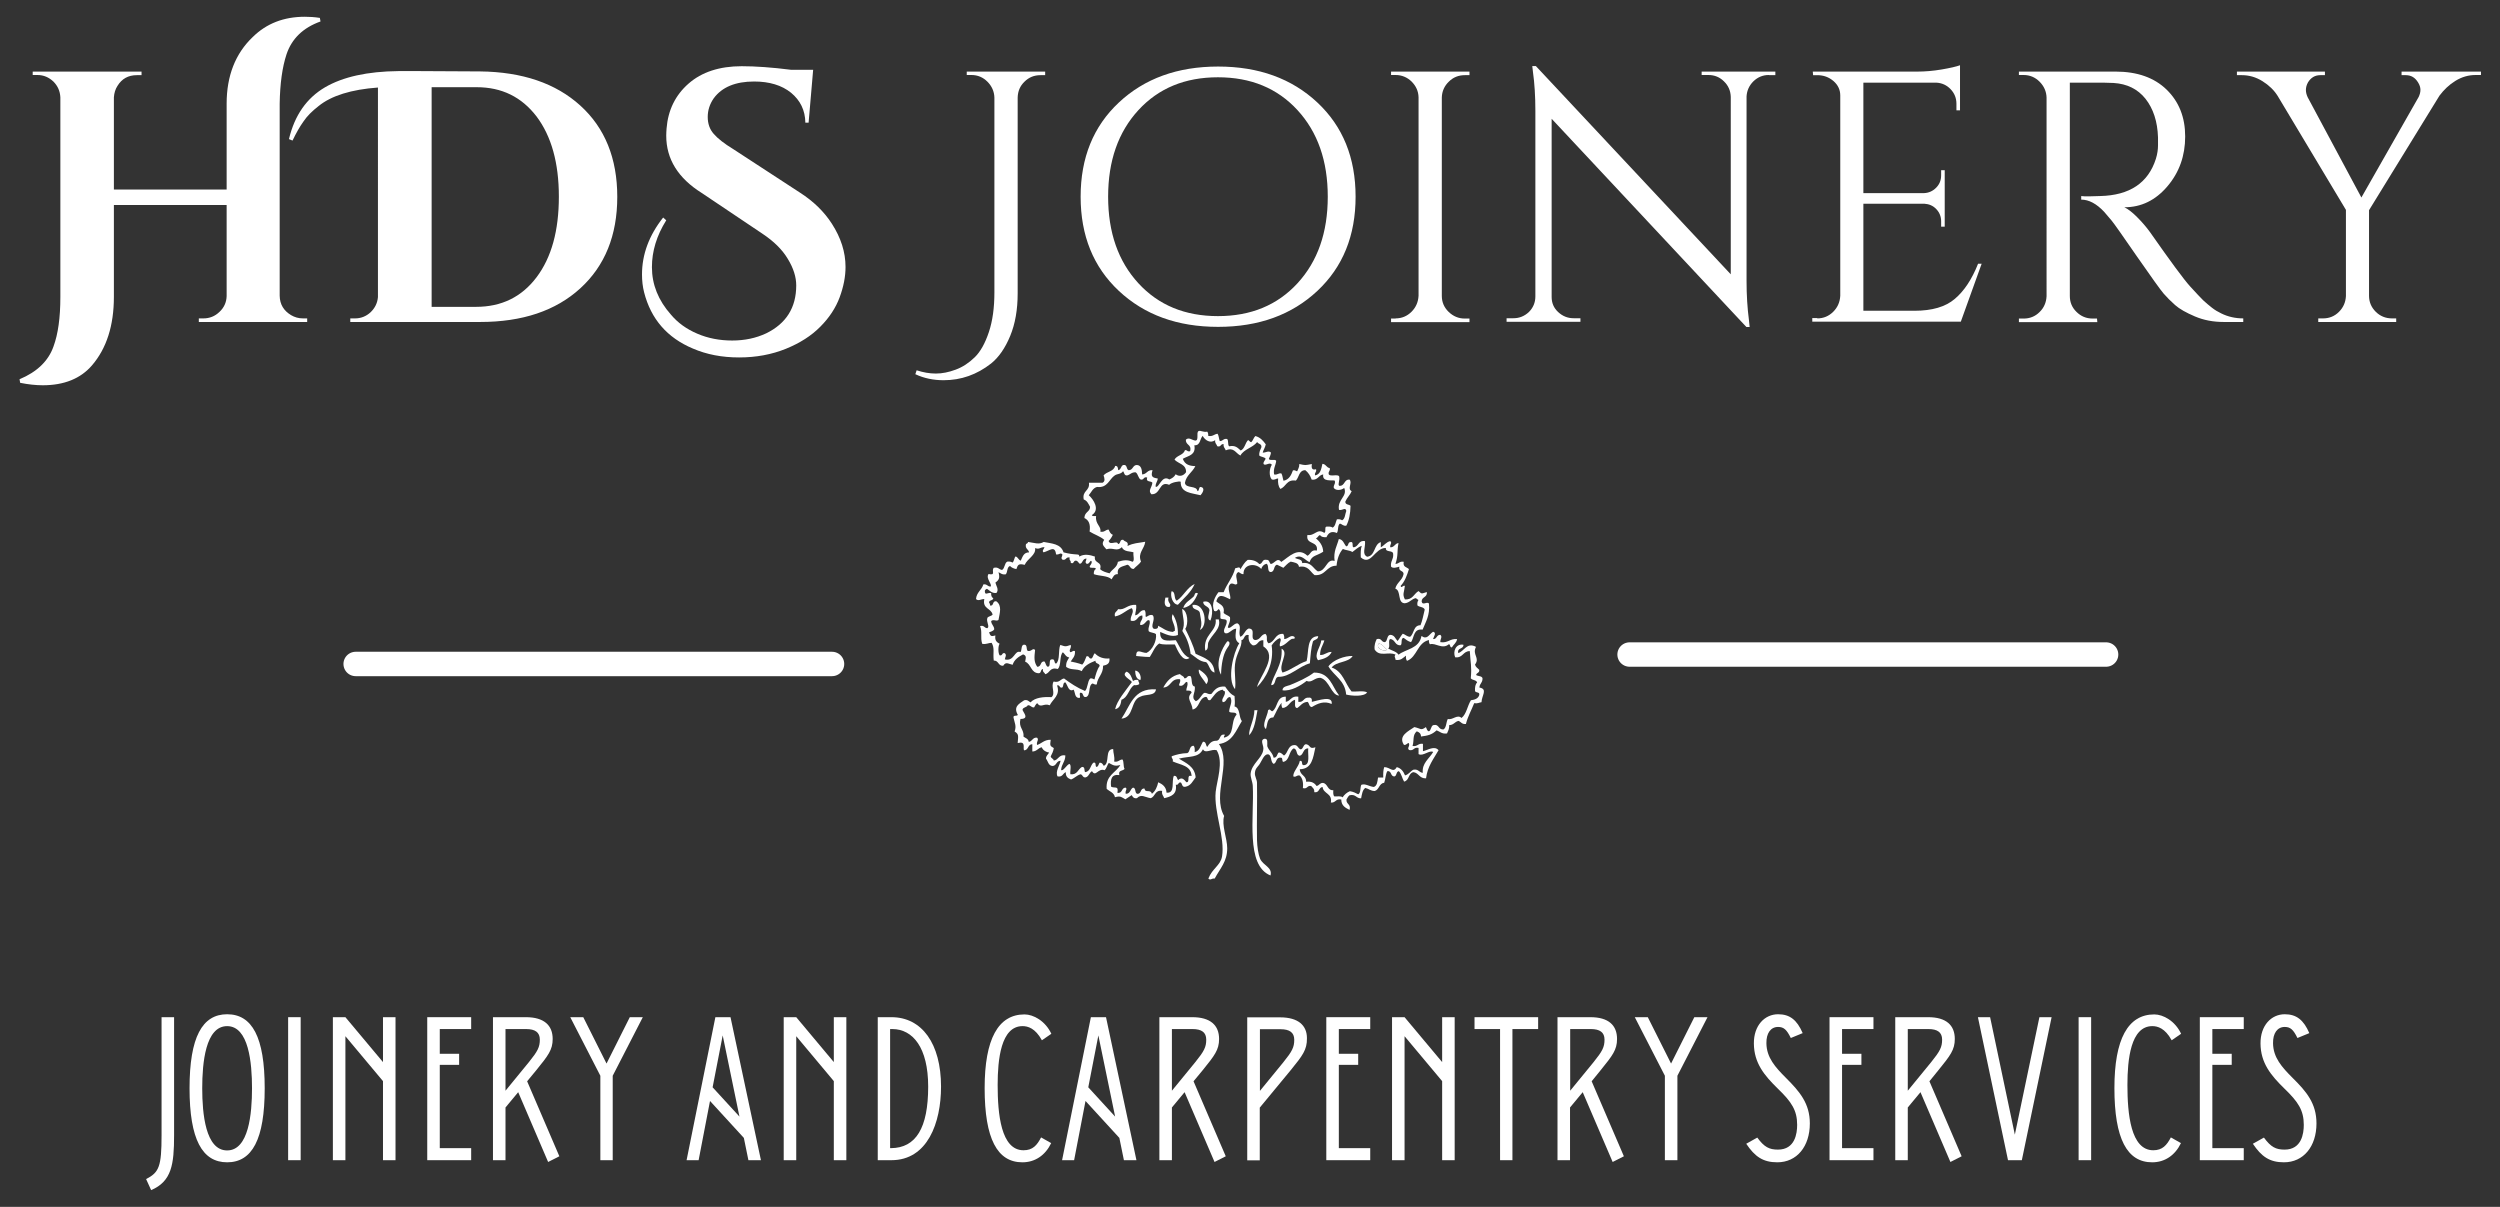 <?xml version="1.0" encoding="utf-8"?>
<!-- Generator: Adobe Illustrator 28.0.0, SVG Export Plug-In . SVG Version: 6.00 Build 0)  -->
<svg version="1.1" id="Layer_1" xmlns="http://www.w3.org/2000/svg" xmlns:xlink="http://www.w3.org/1999/xlink" x="0px" y="0px"
	 viewBox="0 0 153.66 74.18" style="enable-background:new 0 0 153.66 74.18;" xml:space="preserve">
<rect x="0" y="0" width="153.66" height="74.18" fill="#333333" stroke="none"/>
<style type="text/css">
	.st0{fill-rule:evenodd;clip-rule:evenodd;fill:#FFFFFF;}
	.st1{fill:none;stroke:#FFFFFF;stroke-width:1.5;stroke-linecap:round;}
	.st2{fill:#FFFFFF;}
</style>
<g>
	<path class="st0" d="M73.43,35.89c-0.23,0.54-0.67,0.87-1.03,1.28c-0.35-0.03-0.48-0.57-0.39-0.83c0.27,0.03,0.12,0.48,0.32,0.58
		C72.76,36.63,72.95,36.12,73.43,35.89z"/>
	<path class="st0" d="M73.63,36.47c-0.18,0.42-0.4,0.8-0.9,0.9c0.08-0.34,0.43-0.49,0.64-0.71C73.45,36.58,73.41,36.37,73.63,36.47z
		"/>
	<path class="st0" d="M71.63,36.73h0.19c-0.1,0.32,0.24,0.38,0.06,0.58C71.52,37.33,71.57,36.99,71.63,36.73L71.63,36.73z"/>
	<path class="st0" d="M74.4,38.14c-0.26-0.07-0.07-0.45-0.06-0.64c-0.04-0.26-0.38-0.22-0.39-0.51
		C74.52,36.82,74.61,37.61,74.4,38.14L74.4,38.14z"/>
	<path class="st0" d="M69.83,37.18c0.04,0.27-0.05,0.42-0.06,0.64c0.27-0.03,0.27-0.33,0.58-0.32c0.07,0.08,0.07,0.23,0.06,0.38
		c0.05,0.13,0.21-0.17,0.45-0.06c0.18,0.28-0.19,0.66,0.06,0.83c0.17,0.02,0.28-0.02,0.26-0.19c0.29,0.14,0.5,0.35,0.9,0.38
		c0.05-0.01,0.06-0.06,0.13-0.06c0.05-0.4-0.31-0.69-0.13-1.03c0.21,0.33,0.33,0.74,0.32,1.28c-0.38,0.16-0.79-0.07-1.09-0.19
		c-0.04,0.64,0.46,0.54,0.96,0.51c0.25,0.39,0.39,0.89,0.84,1.09c-0.41,0.31-0.74-0.48-0.9-0.83c-0.33-0.01-0.73,0.04-0.96-0.06
		c-0.28,0.19-0.39,0.55-0.58,0.83c-0.36,0-0.65-0.05-0.84-0.06c0.01-0.5,0.31-0.19,0.64-0.19c0.37-0.18,0.64-0.76,0.58-1.15
		c-0.11-0.11-0.35-0.08-0.45-0.19c-0.05-0.28,0.11-0.36,0.06-0.64c-0.18-0.16-0.27,0.32-0.58,0.26c-0.03-0.27,0.19-0.28,0.13-0.58
		c-0.33,0.01-0.27,0.42-0.71,0.32c-0.05-0.32,0.26-0.52,0.06-0.77c-0.38,0.14-0.6,0.43-1.03,0.51c-0.07-0.28,0.13-0.29,0.19-0.45
		C69.15,37.52,69.29,37.13,69.83,37.18L69.83,37.18z"/>
	<path class="st0" d="M73.3,37.18c0.8-0.12,0.96,1.32,0.45,1.54c0.17-0.38,0.06-0.59,0-1.03C73.72,37.4,73.26,37.54,73.3,37.18
		L73.3,37.18z"/>
	<path class="st0" d="M72.66,37.43c0.35,0.12,0.4,0.94,0.19,1.22c0.24,0.48,0.48,0.98,0.64,1.54c0.53,0.24,1.13,0.41,1.16,1.15
		c-0.3-0.08-0.31-0.46-0.51-0.64c-0.45-0.04-0.65-0.33-0.96-0.51c-0.07-0.57-0.26-1.02-0.51-1.41
		C72.87,38.31,72.69,37.97,72.66,37.43L72.66,37.43z"/>
	<path class="st0" d="M74.72,38.07h0.19c0.17,0.59-0.44,0.92-0.64,1.41c-0.06,0.15,0.04,0.44-0.19,0.51
		C73.92,38.99,74.82,38.82,74.72,38.07L74.72,38.07z"/>
	<path class="st0" d="M81.02,39.1c0.01,0.22-0.23,0.2-0.32,0.32c-0.12,0.4-0.15,0.88-0.19,1.35c-0.69,0.19-1.24,0.85-1.93,0.83
		c-0.28,0.04-0.12,0.52-0.45,0.51c0.11-0.6,0.72-1.25,0.64-2.24c0.5,0.25-0.24,1,0.06,1.47c0.56-0.17,0.93-0.53,1.48-0.71
		C80.46,40.03,80.29,39.12,81.02,39.1L81.02,39.1z"/>
	<path class="st0" d="M81.21,39.36h0.19c-0.08,0.31-0.27,0.5-0.26,0.9c0.31,0.01,0.4-0.2,0.71-0.19c-0.14,0.31-0.47,0.43-0.84,0.51
		C80.74,40.22,81.17,39.78,81.21,39.36L81.21,39.36z"/>
	<path class="st0" d="M75.43,39.42c0.07-0.01,0.11,0.01,0.13,0.06c0.05,0.17-0.1,0.28-0.19,0.45c-0.19,0.34-0.3,0.87-0.32,1.54
		C74.65,40.77,75.11,39.84,75.43,39.42L75.43,39.42z"/>
	<path class="st0" d="M84.75,39.55c0.25,0.05,0.33,0.26,0.51,0.38C85.07,40.1,84.51,39.82,84.75,39.55z"/>
	<path class="st0" d="M83.14,40.32c-0.25,0.42-1.01,0.32-1.29,0.71c0.68,0.22,0.82,0.98,1.22,1.47c0.31,0.03,0.75-0.07,0.96,0.06
		c-0.19,0.27-0.93,0.22-1.29,0.13c-0.07-0.87-0.74-1.14-1.09-1.73C81.93,40.56,82.66,40.3,83.14,40.32z"/>
	<path class="st0" d="M73.69,41.15c0.26,0.16,0.78,0.54,0.45,0.9C74,41.77,73.61,41.44,73.69,41.15z"/>
	<path class="st0" d="M69.77,41.22c0.28,0,0.4,0.42,0.32,0.58C69.84,41.74,69.78,41.5,69.77,41.22z"/>
	<path class="st0" d="M69.96,41.79c-0.01,0.12,0.08,0.14,0.06,0.26c-0.07,0.05-0.17,0.08-0.32,0.06c-0.33,0.23-0.36,0.75-0.77,0.9
		c-0.04,0.28-0.11,0.53-0.39,0.58c0.11-0.53,0.67-1.17,1.03-1.67c-0.11-0.18-0.69-0.4-0.32-0.64c0.22,0.1,0.3,0.34,0.39,0.58
		C69.71,41.8,69.81,41.77,69.96,41.79L69.96,41.79z"/>
	<path class="st0" d="M82.31,42.75c-0.49,0-0.59-0.95-1.16-1.09c-0.37-0.01-0.53,0.34-0.84,0.19c-0.36,0.29-0.97,0.65-1.48,0.58
		c-0.02-0.24,0.32-0.27,0.45-0.32c0.53-0.22,1.04-0.44,1.48-0.77C81.76,41.33,81.87,42.21,82.31,42.75L82.31,42.75z"/>
	<path class="st0" d="M71.05,42.37c-0.04,0.43-0.66,0.28-0.96,0.45c-0.62,0.22-0.37,1.29-1.16,1.35
		C69.47,43.39,69.66,42.28,71.05,42.37L71.05,42.37z"/>
	<path class="st0" d="M79.03,42.82v0.32c0.31-0.05,0.33-0.39,0.77-0.32v0.32c0.35,0.05,0.31-0.29,0.64-0.26
		c0.17-0.02,0.21,0.09,0.19,0.26c0.38-0.08,1.31-0.42,1.22,0.13c-0.47-0.21-0.86-0.03-1.22,0.19c-0.18-0.02-0.15-0.24-0.26-0.32
		c-0.33,0.02-0.43,0.25-0.64,0.38c-0.2-0.01-0.11-0.32-0.13-0.51c-0.34,0.09-0.39,0.47-0.77,0.51c-0.05-0.07-0.08-0.17-0.06-0.32
		c-0.22,0.26-0.34,0.6-0.51,0.9c-0.39-0.01-0.35,0.42-0.45,0.71c-0.3-0.23,0.11-0.82,0.13-1.15c0.13-0.13,0.13,0.03,0.26,0.06
		C78.55,43.5,78.44,42.81,79.03,42.82L79.03,42.82z"/>
	<path class="st0" d="M77.1,43.65h0.19c-0.11,0.58-0.18,1.19-0.51,1.54C76.74,44.8,77.1,44.23,77.1,43.65z"/>
	<path class="st0" d="M86.87,47.31c0.32-0.06,0.34,0.17,0.58,0.19c-0.06-0.59,0.38-0.85,0.64-1.28c-0.23-0.14-0.63,0.29-0.9,0.13
		v-0.38c-0.31-0.07-0.27,0.2-0.58,0.13c-0.14-0.13,0.03-0.18,0-0.38c-0.04-0.16-0.17,0.12-0.32,0.06c-0.37-0.56,0.3-0.85,0.64-1.09
		c0.4,0.08,0.39,0.24,0.71,0c0.06,0.09,0.06,0.24,0.19,0.26c0.14-0.07,0.11-0.31,0.26-0.38c0.39-0.09,0.29,0.3,0.64,0.26
		c0.18-0.12,0.15-0.45,0.26-0.64c0.29,0.09,0.58-0.31,0.84-0.06c0.31-0.24,0.36-0.75,0.58-1.09c0.25-0.03,0.45-0.11,0.51-0.32
		c0.05-0.22-0.24-0.11-0.26-0.26c-0.01-0.22,0.02-0.41,0.13-0.51c-0.05-0.17-0.3-0.13-0.39-0.26c0.07-0.74-0.02-0.94-0.06-1.67
		c-0.43,0-0.42,0.44-0.9,0.38c-0.15-0.34,0.03-0.86,0.51-0.77c0.01,0.29-0.4,0.16-0.32,0.51c0.36-0.1,0.53-0.69,1.09-0.38
		c-0.25,0.49,0.26,0.66-0.06,1.09c0.04,0.15,0.16,0.22,0.26,0.32c0.03,0.2-0.17,0.17-0.19,0.32c0.11,0.08,0.34,0.05,0.39,0.19
		c0.02,0.28-0.18,0.33-0.19,0.58c0.53,0.09,0.14,0.49,0.13,0.9c-0.15,0.02-0.24,0.1-0.45,0.06c-0.17,0.43-0.39,0.81-0.51,1.28
		c-0.24,0.03-0.3-0.13-0.45-0.19c-0.23,0.04-0.3,0.26-0.58,0.26c0.02,0.23-0.07,0.36-0.13,0.51c-0.32,0.05-0.44-0.12-0.64-0.19
		c-0.31,0.28-0.53,0.32-0.96,0.38c0-0.19-0.12-0.27-0.26-0.32c-0.28,0.24-0.15,0.56-0.26,0.9c0.31,0.06,0.33-0.18,0.64-0.13v0.45
		c0.3-0.06,0.7-0.36,0.96-0.06c-0.3,0.53-0.68,0.99-0.77,1.73c-0.41,0.02-0.44-0.33-0.77-0.38c-0.33,0.05-0.25,0.52-0.58,0.58
		c-0.12-0.2-0.16-0.48-0.32-0.64c-0.17,0.02-0.12,0.27-0.26,0.32c-0.28,0.02-0.16-0.36-0.45-0.32c-0.11,0.19-0.11,0.49-0.19,0.71
		c-0.32,0.04-0.3,0.42-0.58,0.51c-0.25,0-0.37-0.14-0.58-0.19c-0.18,0.12-0.21,0.39-0.26,0.64c-0.31,0.01-0.32-0.28-0.71-0.19
		c-0.09,0.06-0.13,0.17-0.19,0.26c-0.03,0.31,0.29,0.26,0.19,0.64c-0.26-0.13-0.51-0.26-0.51-0.64c-0.35-0.07-0.34,0.22-0.64,0.19
		c0.1-0.59-0.46-0.52-0.51-0.96c-0.25,0.03-0.18,0.38-0.51,0.32c0.02-0.22-0.11-0.27-0.19-0.38c-0.26-0.05-0.22,0.21-0.51,0.13
		c0.04-0.36-0.03-0.61-0.19-0.77c-0.2-0.05-0.19,0.11-0.39,0.06c-0.06-0.27,0.33-0.6,0.39-0.96c0.23-0.06,0.05,0.29,0.26,0.26
		c0.4-0.03,0.22-0.64,0.26-1.03c-0.33-0.01-0.27,0.37-0.51,0.45c-0.27-0.01-0.13-0.42-0.39-0.45c-0.31,0.18-0.23,0.75-0.64,0.83
		c-0.09-0.04-0.01-0.25-0.13-0.26c-0.33-0.05-0.25,0.31-0.45,0.38c-0.21-0.09-0.11-0.49-0.32-0.58c-0.28-0.06-0.41,0.41-0.58,0.64
		c-0.11,0.15-0.24,0.23-0.26,0.51c-0.01,0.2,0.12,0.38,0.13,0.58c0.02,1.06-0.02,2.38,0,3.53c0.01,0.42,0.08,0.88,0.19,1.15
		c0.18,0.42,0.78,0.53,0.64,1.03c-1.55-0.62-0.99-3.64-1.09-5.51c-0.01-0.25-0.16-0.54-0.13-0.77c0.07-0.58,0.69-0.93,0.77-1.41
		c0.08-0.29-0.23-0.6,0.06-0.71c0.26-0.04,0.18,0.24,0.19,0.45c0.09,0.28,0.33,0.4,0.39,0.71c0.23,0.01,0.2-0.23,0.32-0.32
		c0.16,0.01,0.23,0.12,0.32,0.19c0.25-0.16,0.23-0.59,0.58-0.64c0.28-0.05,0.26,0.21,0.45,0.26c0.17-0.04,0.14-0.29,0.32-0.32
		c0.32,0.06,0.17,0.33,0.58,0.19c-0.14,0.63-0.2,1.34-0.96,1.35c0.01,0.38,0.4,0.37,0.39,0.77c0.34-0.04,0.52,0.08,0.64,0.26
		c0.17-0.03,0.19-0.19,0.39-0.19c0.32,0.05,0.26,0.47,0.64,0.45c-0.01,0.16-0.01,0.31,0.06,0.38c0.19,0.01,0.42-0.04,0.51,0.06
		c0.11-0.17,0.26-0.3,0.45-0.38c0.2,0.03,0.36,0.11,0.51,0.19c0.17-0.08,0.11-0.41,0.19-0.58c0.24-0.1,0.48,0.1,0.77,0.13
		c0.21-0.07,0.22-0.34,0.26-0.58h0.32c-0.01-0.25,0-0.47,0.06-0.64c0.36,0,0.55,0.39,0.77,0c0.27,0.07,0.41,0.27,0.51,0.51
		C86.6,47.59,86.69,47.4,86.87,47.31L86.87,47.31z"/>
	<path class="st0" d="M85.26,39.93c-0.18-0.12-0.27-0.33-0.51-0.38C84.51,39.82,85.07,40.1,85.26,39.93z M74.2,26.53
		c0.05,0.06,0.07,0.14,0.06,0.26c0.29,0.06,0.36-0.11,0.58-0.13c0.07,0.12,0.08,0.3,0.13,0.45c0.2,0.01,0.21-0.17,0.45-0.13
		c0.11,0.09,0.02,0.36,0.13,0.45c0.4-0.08,0.53,0.11,0.71,0.26c0.25-0.11,0.27-0.46,0.45-0.64c0.08,0.02,0.1,0.11,0.19,0.13
		c0.12-0.1,0.15-0.28,0.26-0.38c0.3,0.08,0.48,0.29,0.64,0.51c-0.04,0.2-0.14,0.33-0.19,0.51c0.2,0.01,0.36-0.15,0.51,0
		c-0.02,0.15-0.08,0.26-0.13,0.38c0.04,0.15,0.4-0.01,0.45,0.13c-0.03,0.29-0.19,0.45-0.13,0.83c0.22,0.05,0.25-0.1,0.45-0.06
		c0.07,0.12,0.08,0.3,0.13,0.45c0.34-0.07,0.47-0.34,0.58-0.64c0.13-0.03,0.17,0.04,0.26,0.06c0.05-0.14,0.14-0.25,0.13-0.45
		c0.4,0.09,0.35,0.08,0.77,0c-0.03,0.22-0.01,0.4,0.26,0.32c0.05,0.2-0.11,0.19-0.06,0.38c0.33-0.06,0.38-0.39,0.45-0.71
		c0.22,0.01,0.24,0.23,0.45,0.26c0.05,0.2-0.11,0.19-0.06,0.38c0.09,0.17,0.55-0.03,0.64,0.13c0.06,0.26-0.1,0.47,0,0.58
		c0.37,0.03,0.28-0.41,0.64-0.38c0.19,0.19-0.16,0.57,0.13,0.71c-0.1,0.24-0.29,0.4-0.39,0.64c-0.01,0.21,0.23,0.16,0.32,0.26
		c-0.01,0.48-0.09,0.9-0.26,1.22c-0.2,0.03-0.25-0.09-0.39-0.13c-0.16,0.1-0.08,0.43-0.19,0.58c-0.35-0.15-0.53,0.01-0.64,0.26
		c-0.18,0.01-0.33-0.02-0.39-0.13c-0.13,0.02-0.13,0.17-0.26,0.19c0.22,0.2,0.43,0.43,0.45,0.83c-0.38,0.26-0.69,0.2-0.84,0.64
		c-0.26-0.09-0.5-0.52-0.9-0.26c0.16,0.1,0.45,0.06,0.45,0.32c0.57-0.08,0.66,0.33,0.96,0.51c0.53-0.01,0.52-0.81,1.03-0.64
		c-0.08-0.61,0.15-0.92,0.26-1.35c0.27,0.03,0.31,0.29,0.45,0.45c0.17-0.01,0.09-0.25,0.26-0.26c0.23-0.06,0.07,0.28,0.19,0.32
		c0.34-0.03,0.28-0.45,0.71-0.38c0.04,0.4-0.21,0.79,0.13,0.96c0.52-0.06,0.4-0.76,0.84-0.9v0.32c0.21-0.11,0.32-0.32,0.58-0.38
		c0.14,0.13-0.03,0.18,0,0.38c0.27,0.01,0.27-0.24,0.51-0.26c-0.11,0.53,0,0.71-0.19,1.28c0.21,0,0.25-0.18,0.51-0.13
		c-0.07,0.33,0.19,0.32,0.32,0.45c-0.12,0.39-0.26,0.77-0.51,1.03c0.04,0.19,0.14-0.06,0.26,0c-0.04,0.4-0.17,0.5,0,0.83
		c0.49,0.04,0.55-0.35,0.84-0.51c0.22,0.21,0.18,0.15,0.51,0.06c0.04,0.34-0.32,0.28-0.32,0.58c0.06,0.28,0.33-0.03,0.45,0.13
		c0.07,0.73-0.2,1.12-0.39,1.6c-0.57-0.08-0.51,0.48-0.71,0.77c-0.19-0.05-0.32-0.16-0.45-0.26c-0.21,0-0.07,0.36-0.19,0.45
		c-0.37,0.03-0.32-0.36-0.64-0.38c-0.16,0.07,0.03,0.5-0.13,0.58c0.22,0.13,0.51,0.18,0.64,0.38c0.44-0.35,1.27-0.36,1.41-1.15
		c0.35,0.25,0.45-0.08,0.71-0.26c0.24,0.05,0.04,0.31,0,0.45c0.25,0.02,0.2-0.27,0.45-0.26c0.15,0.14-0.02,0.25,0,0.45
		c0.48,0.07,0.58-0.23,1.03-0.19c-0.04,0.24-0.22,0.33-0.32,0.51c-0.15,0.02-0.07-0.19-0.19-0.19c-0.41,0.34-0.81-0.11-1.16,0
		c-0.05-0.06-0.07-0.14-0.06-0.26c-0.72,0.16-0.72,1.04-1.35,1.28c-0.05-0.07-0.08-0.17-0.06-0.32c-0.18,0.12-0.29,0.31-0.64,0.26
		c-0.01-0.16-0.12-0.2,0-0.32c-0.43-0.22-0.98,0.17-1.29-0.32c-0.03-0.29,0.05-0.47,0.13-0.64c0.32-0.08,0.27,0.2,0.51,0.19
		c0.17-0.09,0.1-0.42,0.32-0.45c0.27,0.01,0.31,0.24,0.45,0.38c0.12-0.14,0.2-0.32,0.32-0.45c0.16,0.05,0.25,0.18,0.45,0.19
		c0.26-0.19,0.19-0.71,0.64-0.71c0.12-0.29,0.18-0.64,0.26-0.96c-0.06-0.18-0.33-0.14-0.45-0.26c-0.02-0.15,0.01-0.25,0.06-0.32
		c-0.02-0.07-0.13-0.04-0.13-0.13c-0.3,0.04-0.39,0.29-0.71,0.32c-0.47-0.02-0.2-0.78-0.58-0.9c0.09-0.38,0.44-0.51,0.51-0.9
		c0-0.23-0.33-0.14-0.26-0.45c-0.15,0.04-0.39,0.13-0.51,0c-0.05-0.35,0.16-0.44,0.13-0.77c0-0.28-0.48-0.07-0.45-0.38
		c-0.69-0.01-0.91,1.13-1.54,0.58c-0.01-0.26-0.01-0.53,0.06-0.71c-0.24,0.08-0.39,0.25-0.58,0.38c-0.15-0.11-0.41-0.1-0.58-0.19
		c-0.22,0.25-0.35,0.6-0.39,1.03c-0.64,0-0.65,0.63-1.35,0.58c-0.28-0.21-0.38-0.61-0.96-0.51c-0.03-0.25-0.29-0.27-0.51-0.32
		c-0.19,0.09-0.3,0.25-0.45,0.38c-0.13-0.06-0.25-0.13-0.39-0.19c-0.23,0.05-0.12,0.44-0.39,0.45c-0.24-0.02-0.08-0.43-0.26-0.51
		c-0.17,0.05-0.27,0.16-0.32,0.32c-0.32-0.38-1.11-0.33-1.09,0.32c-0.16,0.01-0.2-0.1-0.32-0.13c-0.24,0.14-0.06,0.44-0.06,0.71
		c-0.13,0.14-0.18-0.03-0.39,0c-0.34,0.21,0.06,0.78-0.06,0.96c-0.36-0.16-0.69-0.41-0.84,0.13c0.19,0.19,0.54,0.23,0.45,0.71
		c0.1,0.12,0.28,0.15,0.39,0.26c0.04,0.3-0.1,0.41-0.13,0.64c0.15,0.12,0.34-0.25,0.58-0.26c0.32,0.16,0.02,0.54,0.19,0.83
		c0.24-0.1,0.27-0.41,0.51-0.51c0.49,0.02,0.03,0.63,0.39,0.71c0.34,0,0.34-0.34,0.64-0.38c0.19,0.19-0.02,0.4,0.19,0.58
		c0.41-0.08,0.38-0.61,0.9-0.58c0.05,0.07,0.08,0.17,0.06,0.32c0.25,0,0.41-0.31,0.64-0.13c0.05,0.17-0.11,0.08-0.19,0.13
		c-0.23,0.13-0.4,0.4-0.71,0.45c-0.06-0.25,0.14-0.37,0-0.51c-0.23,0.09-0.38,0.26-0.51,0.45c0.16,1.07-0.33,2-0.9,2.56
		c0.18-0.71,1.31-1.89,0.39-2.5v-0.38c-0.35-0.02-0.31,0.33-0.64,0.32c-0.19-0.11-0.3-0.3-0.26-0.64c-0.32-0.06-0.23,0.29-0.45,0.32
		c0.06,0.42-0.32,0.81-0.39,1.47c-0.06,0.56,0.07,1.02,0,1.54c-0.5-0.59-0.12-2.22,0.26-2.82c-0.3-0.19-0.23-0.47-0.19-0.9
		c-0.29,0.01-0.47,0.4-0.71,0.26c-0.14-0.2,0.14-0.43,0.13-0.71c0-0.19-0.3-0.08-0.39-0.19c-0.01-0.18,0.04-0.42-0.06-0.51
		c-0.06-0.17-0.12,0.17-0.32,0.06c-0.2-0.43,0.07-0.9,0.26-1.15h0.32c0.2-0.53,0.56-0.89,0.71-1.47c0.15-0.02,0.28-0.14,0.32,0.06
		c0.13-0.21,0.25-0.43,0.45-0.58c0.33-0.01,0.56,0.09,0.71,0.26c0.23-0.01,0.15-0.32,0.45-0.26c0.18-0.01,0.16,0.18,0.26,0.26
		c0.25-0.05,0.4-0.44,0.64-0.13c0.45-0.29,1.02-0.95,1.61-0.38c0.21-0.09,0.2-0.4,0.58-0.32c0.1-0.62-0.7-0.33-0.58-0.96
		c0.46,0.08,0.59-0.43,1.03-0.13c0.14-0.03,0-0.34,0.13-0.38c0.16-0.01,0.31-0.01,0.39,0.06c0.17-0.09,0.18-0.33,0.26-0.51
		c0.15-0.02,0.25,0.01,0.32,0.06c0.19-0.09,0.18-0.38,0.26-0.58c-0.06-0.25-0.22-0.01-0.45-0.06c-0.12-0.65,0.54-0.82,0.32-1.35
		c-0.15,0.14-0.51,0.19-0.64,0c-0.03-0.2,0.12-0.23,0.06-0.45c-0.18-0.05-0.79,0.1-0.71-0.38c-0.3,0.04-0.31,0.37-0.71,0.32
		c-0.08-0.24-0.21-0.44-0.39-0.58c-0.4,0-0.38,0.44-0.58,0.64c-0.58-0.09-0.6,0.39-0.96,0.51c-0.11-0.15-0.16-0.36-0.13-0.64
		c-0.15,0-0.19,0.11-0.39,0.06c-0.19-0.2-0.15-0.68,0-0.9c-0.12-0.21-0.41,0.11-0.51-0.06c-0.01-0.16,0.1-0.2,0.13-0.32
		c-0.09-0.11-0.29-0.1-0.39-0.19c-0.02-0.23,0.07-0.36,0.13-0.51c0.03-0.22-0.19-0.19-0.26-0.32c-0.27,0.35-0.81,0.43-1.03,0.83
		c-0.31-0.16-0.39-0.53-0.9-0.32c-0.04-0.13-0.16-0.18-0.13-0.38c-0.2-0.03-0.15,0.2-0.39,0.13c-0.04-0.13-0.16-0.18-0.13-0.38
		c-0.29,0.23-0.63,0.01-0.77-0.26c-0.18,0.19-0.13,0.6-0.51,0.58c0.11,0.62-0.39,0.64-0.71,0.83c0.13,0.37,0.43,0.44,0.77,0.45
		c-0.18,0.38-0.56,0.56-0.64,1.03c0.05,0.37,0.73,0.13,0.77,0.51c0.13-0.02,0.06-0.24,0.19-0.26c0.33,0.05,0.11,0.39,0,0.51
		c-0.54-0.14-1.24-0.13-1.22-0.83c-0.1-0.05-0.59,0.05-0.71,0.19c-0.63-0.27-0.5,0.61-1.09,0.58c-0.23-0.23,0.03-0.4,0.06-0.71
		c-0.09-0.13-0.42-0.01-0.32-0.32c-0.24-0.07-0.18,0.16-0.39,0.13c-0.17-0.08-0.16-0.35-0.32-0.45c-0.25-0.01-0.33,0.14-0.51,0.19
		c-0.2,0.03-0.18-0.16-0.26-0.26c-0.14,0.2-0.35,0.15-0.51,0.26c-0.35,0.23-0.44,0.79-1.09,0.71c-0.27,0.07-0.35,0.33-0.51,0.51
		c0.29,0.25,0.71,0.89,0.19,1.22c0.02,0.09,0.16,0.05,0.26,0.06c-0.07,0.5,0.34,0.63,0.26,0.96c0.27,0.05,0.3-0.12,0.51-0.13
		c0.06,0.13,0.11,0.27,0.26,0.32c-0.07,0.15-0.15,0.28-0.26,0.38c0.09,0.31,0.51-0.07,0.58,0.19c0.18-0.01,0.08-0.3,0.32-0.26
		c0.08,0.14,0.35,0.08,0.26,0.38c0.39-0.19,0.6-0.17,1.09-0.26c-0.05,0.45-0.48,0.68-0.26,1.22c-0.12,0.18-0.31,0.29-0.45,0.45
		c-0.23,0.01-0.21-0.22-0.39-0.26c-0.27,0.12-0.66,0.11-0.58,0.58c-0.25-0.01-0.29,0.18-0.39,0.32c-0.23-0.24-0.75-0.19-1.09-0.32
		c-0.01-0.16,0.03-0.27,0.13-0.32c-0.03-0.14-0.34,0-0.39-0.13c0.03-0.12,0.14-0.16,0.13-0.32c-0.08-0.18-0.13,0.2-0.32,0.13
		c-0.12-0.12-0.01-0.16,0-0.32c-0.26,0.01-0.22,0.28-0.39,0.32c-0.08,0.02-0.12-0.18-0.26-0.19c-0.17-0.01-0.12,0.25-0.32,0.13
		c0.03-0.15-0.12-0.14-0.06-0.32c-0.26-0.06-0.19,0.19-0.45,0.13c-0.12-0.12-0.01-0.16,0-0.32c-0.13-0.14-0.18,0.03-0.39,0
		c-0.07-0.59-0.4-0.22-0.77-0.13c-0.12-0.11,0.03-0.19,0.06-0.32c-0.31,0.01-0.29,0.16-0.58,0.06c0.07,0.43-0.47,0.64-0.64,1.03
		c-0.36-0.09-0.42-0.02-0.51,0.26c-0.16-0.03-0.3-0.09-0.39-0.19c-0.2,0.06-0.14,0.37-0.26,0.51c-0.23,0.04-0.31-0.07-0.45-0.13
		c0.1,0.36,0.03,0.48-0.19,0.64c0.04,0.19,0.24,0.43,0.06,0.64c-0.3,0.02-0.4-0.15-0.58-0.26c-0.06,0.03-0.12,0.06-0.13,0.13
		c0.01,0.31,0.15,0.09,0.39,0.13c-0.01,0.16,0.03,0.27,0.13,0.32c-0.01,0.16-0.25,0.09-0.26,0.26c0.03,0.05,0.07,0.1,0.06,0.19
		c0.26,0.05,0.12-0.31,0.39-0.26c0.36,0.27,0.21,0.7,0.13,1.15c-0.18,0.1-0.27-0.07-0.45,0.06c0.01,0.23,0.18,0.29,0.19,0.51
		c-0.06,0.11-0.2,0.14-0.32,0.19c0.09,0.22,0.11,0.27,0.39,0.19c-0.05,0.31,0.09,0.42,0.26,0.51c-0.1,0.13-0.1,0.57,0,0.71
		c0.2,0.05,0.12-0.18,0.32-0.13c0.13,0.12,0.02,0.23,0,0.38c0.59,0.15,0.59-0.6,0.96-0.45c0.1-0.11,0.03-0.4,0.19-0.45
		c0.27-0.05,0.14,0.29,0.26,0.38c0.24,0.05,0.3-0.21,0.45-0.06c-0.05,0.45-0.08,0.73,0.13,1.03c0.28,0.02,0.16-0.36,0.45-0.32
		c0.08,0.1,0.08,0.26,0.19,0.32c0.24,0.01,0.02-0.45,0.26-0.45c0.22-0.05,0.11,0.24,0.26,0.26c0.26-0.21,0.12-0.83,0.26-1.15
		c0.33,0.11,0.31,0.11,0.64,0c0.05,0.2-0.07,0.23-0.06,0.38c0.05,0.19,0.16-0.08,0.32,0c0.03,0.33-0.15,0.45-0.26,0.64
		c0.12,0.02,0.48,0.1,0.71,0.19c0.13-0.13,0.18-0.33,0.26-0.51c0.2-0.05,0.12,0.18,0.32,0.13c0.09-0.08,0.1-0.24,0.19-0.32
		c0.22,0.25,0.56,0.36,0.9,0.32c0.04,0.32-0.15,0.4-0.39,0.45c0.01,0.52-0.34,0.69-0.39,1.15c-0.13,0.03-0.17-0.04-0.26-0.06
		c-0.28,0.12-0.1,0.72-0.39,0.83c-0.24,0.05-0.14-0.25-0.32-0.26c-0.18-0.03,0.05,0.35-0.13,0.32c-0.26-0.02-0.22-0.33-0.32-0.51
		c-0.32,0.17-0.36-0.27-0.51-0.45c-0.16,0.01-0.1,0.24-0.19,0.32c-0.2,0.05-0.12-0.18-0.32-0.13c0.22,0.61-0.26,0.83-0.45,1.22
		c-0.38-0.15-0.54,0.2-0.77-0.13c-0.09,0.06-0.13,0.17-0.19,0.26c-0.19,0.02-0.2-0.15-0.39-0.13c-0.07,0.14-0.28,0.11-0.32,0.26
		c-0.03,0.11,0.49,0.58-0.13,0.58c-0.13,0.55,0.23,0.62,0.19,1.09c0.13,0.09,0.3,0.13,0.32,0.32c0.23-0.03,0.23-0.29,0.51-0.26
		c0.14,0.14-0.05,0.22,0,0.45c0.29-0.09,0.44-0.33,0.84-0.32c-0.05,0.37-0.05,0.37,0.19,0.51c-0.03,0.2-0.11,0.36-0.19,0.51
		c0.02,0.13,0.17,0.13,0.19,0.26c0.3-0.04,0.3-0.39,0.71-0.32c0,0.39-0.24,0.53-0.26,0.9c0.13,0.09,0.33-0.31,0.51-0.38
		c0.15,0.09,0.02,0.45,0.06,0.64c0.43,0.05,0.46-0.31,0.71-0.45c0.2-0.02,0.13,0.21,0.19,0.32c0.33-0.03,0.32-0.41,0.51-0.58
		c0.21-0.06,0.09,0.21,0.19,0.26c0.13-0.02,0.13-0.17,0.19-0.26c0.16-0.01,0.2,0.1,0.26,0.19c0.4-0.14,0.04-1.03,0.58-1.03
		c0,0.27,0.11,0.45,0.06,0.77c0.27,0.05,0.3-0.12,0.51-0.13c0.1,0.13,0.04,0.43,0.13,0.58c-0.1,0.14-0.41,0.06-0.32,0.38
		c-0.48-0.07-0.56,0.25-0.51,0.71c0.2,0.13,0.48-0.1,0.39,0.38c0.33,0.05,0.23-0.32,0.51-0.32c0.12,0.11-0.05,0.16,0,0.38
		c0.29,0.01,0.27-0.29,0.45-0.38c0.2,0.02,0.09,0.34,0.26,0.38c0.28,0.02,0.16-0.36,0.45-0.32c0.03,0.3,0.36,0.01,0.45,0.32
		c0.21-0.16,0.32-0.41,0.39-0.71c0.26,0.12,0.49,0.28,0.51,0.64c0.55,0.06,0.29-0.7,0.45-1.03c0.2-0.03,0.18,0.16,0.26,0.26
		c0.24-0.22,0.36-0.04,0.51,0.13c0.26,0.02-0.03-0.5,0.32-0.38c-0.03-0.66-0.69-0.68-1.16-0.9c0.05-0.18-0.09-0.17-0.06-0.32
		c0.29-0.1,0.59-0.18,0.96-0.19c0.19-0.09,0.1-0.46,0.39-0.45c0.07,0.08,0.07,0.23,0.06,0.39c0.32-0.07,0.36-0.41,0.51-0.64
		c0.21-0.01,0.16,0.23,0.26,0.32c0.13-0.19,0.25-0.39,0.58-0.38c0.23-0.03,0.17-0.34,0.39-0.38c0.25-0.01,0.02,0.05,0.06,0.19
		c0.71-0.15,0.37-0.95,0.77-1.41c0-0.21-0.36-0.07-0.45-0.19c0-0.3,0.25-0.62,0.06-0.9c-0.25,0.01-0.2,0.31-0.45,0.32
		c-0.14-0.19,0.16-0.36,0.13-0.64c-0.02-0.07-0.13-0.04-0.13-0.13c-0.41,0.06-0.55,0.4-0.77,0.64c-0.24,0.07-0.1-0.24-0.32-0.19
		c-0.4,0.12-0.34,0.69-0.77,0.77c-0.03-0.45-0.42-0.68-0.06-1.03c-0.01-0.14-0.16-0.14-0.32-0.13c-0.01-0.21,0.11-0.27,0.06-0.51
		c-0.13-0.14-0.19,0.32-0.51,0.19c0-0.15,0.11-0.19,0.06-0.38c-0.59-0.07-0.53,0.49-1.03,0.51c0.22-0.4,0.51-0.73,1.03-0.83
		c0.06,0.11,0.24,0.11,0.26,0.26c0.2,0.03,0.15-0.2,0.39-0.13c0.12,0.18,0,0.6,0.26,0.64c0.04,0.44-0.27,0.65,0.06,0.9
		c0.25-0.1,0.32-0.37,0.51-0.51c0.2-0.03,0.23,0.12,0.45,0.06c0.19-0.24,0.36-0.49,0.84-0.45c0.16,0.22,0.31,0.46,0.58,0.58
		c0.01,0.34,0.04,0.33,0,0.64c0.36,0.09,0.25,0.65,0.45,0.9c-0.36,0.58-0.58,1.3-1.41,1.41c0.81,1.17-0.43,3.12,0.32,4.42
		c-0.17,0.57,0.19,1.37,0.19,1.99c0,0.81-0.43,1.23-0.77,1.86c-0.2-0.03-0.25,0.14-0.39,0c0.24-0.62,0.74-0.8,0.84-1.35
		c0.2-1.18-0.51-2.74-0.39-3.98c0.07-0.68,0.5-1.84,0.06-2.56c-0.33-0.09-0.7,0.24-0.84-0.06c-0.27,0.55-0.84,0.41-1.48,0.58
		c0.45,0.28,0.97,0.48,1.03,1.15c-0.18,0.23-0.29,0.52-0.64,0.58c-0.2,0.03-0.18-0.16-0.26-0.26c-0.2-0.05-0.12,0.18-0.32,0.13
		c0.09,0.6-0.29,0.73-0.71,0.83c-0.05-0.14-0.17-0.22-0.13-0.45c-0.46-0.07-0.41,0.36-0.71,0.45c-0.38-0.07-0.57-0.27-0.84,0
		c-0.2,0.03-0.26-0.08-0.32-0.19c-0.14,0.08-0.25,0.18-0.39,0.26c-0.24-0.13-0.28-0.23-0.64-0.13c-0.06-0.29-0.33-0.35-0.51-0.51
		c-0.07-0.84,0.56-0.98,0.84-1.47c-0.37,0.1-0.45,0-0.71-0.13c-0.1,0.13-0.13,0.34-0.26,0.45c-0.4-0.15-0.54,0.45-0.77,0.06
		c-0.17,0.08-0.19,0.33-0.39,0.38c-0.2,0.03-0.17-0.17-0.32-0.19c-0.23,0.07-0.36,0.24-0.58,0.32c-0.19-0.07-0.34-0.18-0.32-0.45
		c-0.19,0.07-0.19,0.32-0.51,0.26c-0.15-0.3,0.13-0.66,0.19-0.96c-0.28,0-0.24,0.32-0.51,0.32c-0.25-0.03-0.26-0.29-0.39-0.45
		c0-0.2,0.14-0.25,0.19-0.38c-0.12,0-0.37-0.11-0.45-0.32c-0.23,0.04-0.3,0.26-0.58,0.26v-0.45c-0.29,0.01-0.22,0.37-0.51,0.38
		c-0.08-0.18,0.14-0.58-0.39-0.45c0.03-0.41,0.09-0.55-0.19-0.71c0.13-0.33,0-0.53-0.06-0.83c-0.06-0.21,0.21-0.09,0.26-0.19
		c-0.29-0.51,0.07-0.68,0.39-0.9c0.22-0.05,0.27,0.07,0.39,0.13c0.27-0.3,0.81-0.35,1.29-0.32c0.27-0.22-0.06-0.65,0.13-0.96
		c0.37,0.09,0.41-0.15,0.64-0.19c0.39,0.29,0.8,0.57,1.29,0.77c0.18-0.18,0.14-0.59,0.32-0.77c0.13-0.03,0.17,0.04,0.26,0.06
		c0.08-0.3,0.16-0.61,0.32-0.83c-0.01-0.18-0.27-0.11-0.26-0.32c-0.35,0.14-0.69,0.3-0.84,0.64c-0.34-0.18-0.64-0.03-0.96-0.26
		c-0.02-0.28,0.09-0.42,0.19-0.58c-0.21-0.03-0.26-0.21-0.39-0.32c-0.23,0.21-0.08,0.82-0.32,1.03c-0.5-0.14-0.47,0.26-0.77,0.32
		c-0.03-0.12-0.18-0.12-0.13-0.32c-0.17,0.01-0.09,0.25-0.26,0.26c-0.5-0.01-0.46-0.57-0.84-0.71c0.04-0.24,0.1-0.37-0.13-0.45
		c-0.28,0.15-0.54,0.32-0.64,0.64c-0.28-0.06-0.41-0.21-0.58,0.06c-0.32,0.02-0.27-0.33-0.58-0.32c-0.06-0.48,0.07-0.75-0.13-1.09
		c-0.21,0-0.32,0.11-0.58,0.06c-0.13-0.41,0.02-0.7-0.13-1.09c0.27-0.07,0.25,0.13,0.45,0.13c0.16-0.12-0.09-0.38,0-0.64
		c0.08-0.1,0.24-0.1,0.32-0.19c-0.08-0.41-0.64-0.34-0.51-0.96c-0.2-0.01-0.36,0.15-0.51,0c0.03-0.42,0.35-0.55,0.45-0.9
		c0.24-0.04,0.25,0.14,0.45,0.13c0.1-0.16-0.32-0.5-0.13-0.77c0.47,0.1,0.16-0.18,0.32-0.38c0.28-0.07,0.32,0.11,0.51,0.13
		c0.18-0.1,0.14-0.42,0.32-0.51c0.15-0.02,0.25,0.01,0.32,0.06c0.11-0.09,0.1-0.29,0.19-0.38c0.15,0.04,0.17,0.21,0.32,0.26
		c0.11-0.23,0.17-0.51,0.51-0.51c-0.03-0.2-0.26-0.21-0.19-0.51c0.06-0.03,0.12-0.06,0.13-0.13c0.38,0.05,0.67,0.18,0.96,0
		c0.48,0.1,1.05,0.1,1.22,0.64c0.35,0.09,0.54,0.11,0.84,0.13c0.11,0.01,0.12,0.03,0.13,0.13c0.29-0.18,0.65-0.11,0.96,0
		c-0.08,0.45,0.46,0.27,0.32,0.77c0.13,0.14,0.36,0.2,0.58,0.26c0.15-0.26,0.46-0.35,0.51-0.71c0.35-0.11,0.59-0.14,0.9,0
		c0.15-0.07,0.02-0.4,0.06-0.58c-0.15-0.07-0.62-0.02-0.71-0.32c-0.34,0.3-0.52,0-0.96,0.13c-0.16-0.2-0.33-0.3-0.13-0.58
		c-0.25-0.22-0.62-0.33-0.9-0.51c0.07-0.46-0.06-0.71-0.32-0.83C66.66,31.45,67,31.47,67,31.15c-0.1-0.18-0.18-0.38-0.39-0.45
		c-0.11-0.56,0.39-0.51,0.32-1.03h0.84c0.17-0.09,0.12-0.28,0.06-0.45c0.19-0.24,0.62-0.23,0.71-0.58c0.17-0.02,0.17,0.13,0.19,0.26
		c0.19-0.03,0.15-0.28,0.32-0.32c0.25-0.04,0.16,0.26,0.32,0.32c0.28,0,0.24-0.32,0.51-0.32c0.27,0.02,0.31,0.29,0.32,0.58
		c0.29-0.01,0.31-0.29,0.64-0.26c-0.12,0.39-0.02,0.46,0.32,0.51c-0.01,0.2-0.15,0.28-0.13,0.51c0.22,0.08,0.38-0.76,0.84-0.45
		c0.17-0.07,0.31-0.16,0.39-0.32c0.23,0.17,0.49,0.1,0.64-0.13c0.01-0.5-0.48-0.51-0.71-0.77c0.14-0.27,0.55-0.27,0.64-0.58
		c0.15-0.03,0.14,0.12,0.32,0.06c0.11-0.43-0.29-0.35-0.26-0.71c0.19-0.17,0.38,0.04,0.58,0.06c0.24-0.01,0.04-0.47,0.19-0.58
		C73.79,26.43,73.96,26.59,74.2,26.53L74.2,26.53z"/>
</g>
<line class="st1" x1="21.86" y1="40.81" x2="51.14" y2="40.81"/>
<line class="st1" x1="100.16" y1="40.23" x2="129.45" y2="40.23"/>
<path class="st2" d="M12.5,19.57c0.38,0,0.71-0.13,0.99-0.4c0.28-0.26,0.43-0.59,0.44-0.97V12.6H7v5.65c0,1.76-0.45,3.16-1.34,4.2
	c-0.7,0.82-1.72,1.23-3.03,1.23c-0.43,0-0.89-0.05-1.39-0.15L1.2,23.31c1.08-0.45,1.78-1.13,2.09-2.02
	c0.28-0.76,0.42-1.77,0.42-3.03V5.98C3.69,5.6,3.55,5.28,3.28,5.01C3,4.75,2.68,4.61,2.3,4.61H2.01V4.4H8.7v0.22H8.41
	c-0.53,0-0.92,0.22-1.19,0.66C7.09,5.48,7.02,5.71,7,5.98v5.67h6.93V6.37c0-1.71,0.54-3.08,1.6-4.09c0.85-0.84,1.92-1.25,3.21-1.25
	c0.29,0,0.6,0.02,0.92,0.07l0.04,0.22c-1.07,0.38-1.77,1.06-2.09,2.02c-0.26,0.79-0.4,1.8-0.42,3.03v11.81
	c0.01,0.53,0.25,0.92,0.7,1.19c0.22,0.13,0.46,0.2,0.73,0.2h0.26v0.22h-6.66v-0.22H12.5z"/>
<path class="st2" d="M24.48,4.37c0.25,0,0.7,0,1.36,0c0.66,0,1.88,0.01,3.67,0.02c2.6,0.03,4.65,0.73,6.16,2.1
	c1.51,1.37,2.27,3.24,2.27,5.61c0,2.37-0.76,4.24-2.27,5.62s-3.56,2.07-6.16,2.07h-7.98v-0.22h0.29c0.37,0,0.69-0.13,0.96-0.38
	c0.27-0.26,0.42-0.57,0.45-0.93V5.38c-1.64,0.12-2.86,0.5-3.65,1.14c-0.4,0.31-0.71,0.62-0.93,0.95c-0.23,0.32-0.45,0.71-0.67,1.17
	l-0.22-0.09c0.35-1.47,1.09-2.52,2.21-3.18C21.08,4.72,22.59,4.39,24.48,4.37z M32.98,17.04c0.92-1.22,1.37-2.87,1.37-4.95
	s-0.46-3.72-1.37-4.93c-0.92-1.2-2.14-1.8-3.68-1.8c-0.01,0-0.03,0-0.04,0h-2.73v13.5h2.73C30.82,18.86,32.06,18.26,32.98,17.04z"/>
<path class="st2" d="M40.95,13.54c-0.59,0.94-0.88,1.9-0.88,2.88c0,1.07,0.39,2.04,1.17,2.92c0.42,0.5,0.96,0.89,1.62,1.17
	c0.65,0.28,1.37,0.42,2.14,0.42c0.78,0,1.47-0.15,2.09-0.44c1.23-0.6,1.85-1.58,1.85-2.95c0-0.51-0.17-1.06-0.52-1.63
	c-0.34-0.57-0.86-1.08-1.55-1.54l-3.74-2.51c-1.45-0.91-2.18-2.08-2.18-3.52c0-0.15,0.01-0.29,0.02-0.44
	c0.09-1.13,0.54-2.05,1.35-2.76s1.9-1.07,3.27-1.07c0.84,0,1.85,0.07,3.03,0.22h1.36L49.7,7.54h-0.2c-0.01-0.76-0.31-1.37-0.88-1.84
	c-0.57-0.46-1.33-0.69-2.27-0.69c-1.14,0-1.97,0.34-2.48,1.03C43.62,6.4,43.5,6.78,43.5,7.19s0.12,0.76,0.37,1.04
	c0.25,0.29,0.65,0.6,1.19,0.93l4.11,2.68c0.84,0.54,1.49,1.18,1.96,1.91c0.56,0.87,0.84,1.75,0.84,2.66c0,0.59-0.12,1.21-0.36,1.86
	s-0.64,1.26-1.19,1.81c-0.55,0.56-1.26,1.01-2.12,1.36c-0.87,0.35-1.82,0.53-2.87,0.53c-1.05,0-2-0.18-2.85-0.55
	c-1.57-0.66-2.57-1.81-2.99-3.45c-0.09-0.35-0.13-0.72-0.13-1.1c0-1.23,0.43-2.4,1.3-3.5L40.95,13.54z"/>
<path class="st2" d="M56.34,22.76c0.4,0.13,0.79,0.2,1.18,0.2c0.39,0,0.79-0.08,1.22-0.24c0.43-0.16,0.81-0.41,1.17-0.76
	c0.35-0.34,0.64-0.86,0.87-1.55c0.23-0.69,0.34-1.5,0.34-2.44V6c-0.01-0.38-0.16-0.71-0.43-0.98c-0.27-0.27-0.6-0.41-0.98-0.41
	h-0.29V4.4h4.82v0.22h-0.29c-0.38,0-0.71,0.13-0.98,0.4C62.7,5.28,62.56,5.6,62.55,6v12.03c0,1-0.15,1.87-0.46,2.62
	c-0.31,0.75-0.7,1.31-1.17,1.69c-0.88,0.69-1.85,1.03-2.92,1.03c-0.63,0-1.21-0.12-1.74-0.37L56.34,22.76z"/>
<path class="st2" d="M68.77,6.3c1.57-1.47,3.6-2.21,6.1-2.21c2.5,0,4.53,0.74,6.1,2.21c1.57,1.47,2.35,3.4,2.35,5.79
	s-0.78,4.32-2.35,5.79c-1.57,1.47-3.6,2.21-6.1,2.21c-2.5,0-4.53-0.74-6.1-2.21c-1.57-1.47-2.35-3.4-2.35-5.79S67.2,7.77,68.77,6.3z
	 M69.97,17.41c1.24,1.35,2.87,2.02,4.89,2.02c2.02,0,3.65-0.67,4.89-2.02c1.24-1.35,1.86-3.12,1.86-5.32c0-2.2-0.62-3.97-1.86-5.32
	c-1.24-1.35-2.87-2.02-4.89-2.02c-2.02,0-3.65,0.67-4.89,2.02c-1.24,1.35-1.86,3.12-1.86,5.32C68.11,14.29,68.73,16.06,69.97,17.41z
	"/>
<path class="st2" d="M85.78,19.57c0.38,0,0.71-0.14,0.98-0.41c0.27-0.27,0.41-0.6,0.43-0.98V5.98c-0.01-0.38-0.16-0.7-0.43-0.97
	c-0.27-0.26-0.6-0.4-0.98-0.4H85.5V4.4h4.82v0.22h-0.29c-0.38,0-0.71,0.13-0.98,0.4c-0.27,0.26-0.42,0.59-0.43,0.97v12.2
	c0,0.38,0.14,0.71,0.42,0.98c0.28,0.27,0.61,0.41,0.99,0.41h0.29v0.22H85.5v-0.22H85.78z"/>
<path class="st2" d="M108.72,4.61c-0.37,0-0.68,0.13-0.95,0.39c-0.26,0.26-0.4,0.57-0.42,0.93v11.35c0,0.85,0.05,1.66,0.15,2.42
	l0.04,0.4h-0.2L95.37,7.3v10.95c0,0.37,0.13,0.68,0.4,0.93s0.58,0.38,0.95,0.38h0.42v0.22H92.6v-0.22h0.42
	c0.37,0,0.68-0.13,0.95-0.38c0.26-0.26,0.4-0.58,0.4-0.96V6.81c0-0.89-0.05-1.69-0.15-2.4l-0.04-0.35h0.22l11.98,12.8V5.96
	c-0.01-0.38-0.15-0.7-0.42-0.96c-0.26-0.26-0.58-0.39-0.95-0.39h-0.42V4.4h4.53v0.22H108.72z"/>
<path class="st2" d="M111.7,19.57c0.38,0,0.71-0.14,0.98-0.41c0.27-0.27,0.41-0.6,0.43-0.98V5.87c0-0.35-0.14-0.65-0.42-0.89
	c-0.28-0.24-0.61-0.36-0.99-0.36h-0.26l-0.02-0.22h6.44c0.45,0,0.95-0.04,1.48-0.13s0.91-0.18,1.13-0.26v2.77h-0.22v-0.4
	c0-0.35-0.12-0.65-0.36-0.9c-0.24-0.25-0.53-0.38-0.87-0.4h-4.49v6.79h3.72c0.29-0.01,0.54-0.12,0.75-0.33
	c0.21-0.21,0.31-0.46,0.31-0.77v-0.31h0.22v3.47h-0.22v-0.33c0-0.29-0.1-0.54-0.3-0.75c-0.2-0.21-0.44-0.31-0.74-0.33h-3.74v6.58
	h3.14c1.08,0,1.91-0.24,2.48-0.73c0.57-0.48,1.05-1.2,1.43-2.16h0.22l-1.28,3.56h-9.13v-0.22H111.7z"/>
<path class="st2" d="M128.63,5.08h-1.41v13.11c0,0.38,0.13,0.71,0.41,0.98c0.27,0.27,0.6,0.41,1,0.41h0.26l0.02,0.22h-4.82v-0.22
	h0.29c0.38,0,0.71-0.13,0.98-0.4c0.27-0.26,0.41-0.59,0.43-0.97V6c-0.01-0.38-0.16-0.71-0.43-0.98c-0.27-0.27-0.6-0.41-0.98-0.41
	h-0.29V4.4h5.94c1.33,0,2.38,0.37,3.14,1.11c0.76,0.74,1.14,1.7,1.14,2.88c0,1.18-0.36,2.2-1.09,3.06s-1.61,1.29-2.65,1.29
	c0.22,0.1,0.48,0.3,0.78,0.6c0.3,0.3,0.57,0.61,0.8,0.93c1.26,1.8,2.08,2.91,2.46,3.33s0.65,0.7,0.81,0.86
	c0.16,0.15,0.34,0.3,0.53,0.45c0.19,0.15,0.38,0.26,0.57,0.35c0.42,0.21,0.88,0.31,1.36,0.31v0.22h-1.21
	c-0.63,0-1.22-0.11-1.76-0.34c-0.54-0.23-0.95-0.46-1.22-0.7c-0.27-0.24-0.51-0.48-0.7-0.7c-0.2-0.23-0.74-0.99-1.64-2.28
	c-0.89-1.29-1.41-2.03-1.56-2.21c-0.15-0.18-0.3-0.36-0.46-0.54c-0.47-0.5-0.94-0.75-1.41-0.75v-0.22c0.12,0.02,0.27,0.02,0.46,0.02
	c0.19,0,0.42-0.01,0.7-0.02c1.82-0.04,2.96-0.81,3.43-2.29c0.09-0.29,0.13-0.57,0.13-0.82c0-0.26,0-0.42,0-0.49
	c-0.03-0.98-0.29-1.77-0.77-2.38c-0.48-0.6-1.14-0.92-1.96-0.97C129.6,5.08,129.16,5.08,128.63,5.08z"/>
<path class="st2" d="M152.47,4.61h-0.31c-0.44,0-0.85,0.12-1.24,0.36c-0.39,0.24-0.71,0.55-0.98,0.91l-4.33,7.04v5.26
	c0,0.38,0.14,0.71,0.41,0.98c0.27,0.27,0.61,0.41,1,0.41h0.26v0.22h-4.79v-0.22h0.29c0.38,0,0.71-0.13,0.98-0.4s0.41-0.59,0.43-0.97
	v-5.3l-4.2-7.01c-0.22-0.35-0.53-0.65-0.93-0.9c-0.4-0.25-0.82-0.37-1.26-0.37h-0.31V4.4h5.41v0.22h-0.29
	c-0.32,0-0.57,0.15-0.75,0.44c-0.09,0.16-0.13,0.32-0.13,0.47c0,0.15,0.04,0.3,0.11,0.45l3.3,6.16l3.52-6.18
	c0.07-0.15,0.11-0.29,0.11-0.44s-0.05-0.3-0.15-0.46c-0.18-0.29-0.42-0.44-0.75-0.44h-0.26V4.4h4.88V4.61z"/>
<path class="st2" d="M10.7,69.78c0,1.8-0.15,2.83-1.41,3.37l-0.31-0.68c0.8-0.41,0.95-0.77,0.95-2.69v-7.26h0.77V69.78z"/>
<path class="st2" d="M11.65,66.89c0-3.14,0.78-4.55,2.31-4.55c1.54,0,2.31,1.41,2.31,4.55c0,3.14-0.77,4.55-2.31,4.55
	C12.43,71.44,11.65,70.03,11.65,66.89z M15.49,66.89c0-1.56-0.2-3.82-1.53-3.82c-1.33,0-1.53,2.26-1.53,3.82
	c0,1.56,0.2,3.82,1.53,3.82C15.29,70.71,15.49,68.45,15.49,66.89z"/>
<path class="st2" d="M17.71,62.52h0.77v8.79h-0.77V62.52z"/>
<path class="st2" d="M24.31,62.52v8.79h-0.77v-4.86l-2.31-2.76v7.62h-0.77v-8.79h0.77l2.31,2.76v-2.76H24.31z"/>
<path class="st2" d="M26.26,62.52h2.7v0.73h-1.93v1.52h1.19v0.68h-1.19v5.12h1.93v0.74h-2.7V62.52z"/>
<path class="st2" d="M31.85,67.13l-0.78,0.94v3.24H30.3v-8.79h2.02c1.12,0,1.65,0.5,1.65,1.34c0,0.67-0.28,1.02-1,1.91l-0.57,0.69
	l1.98,4.61l-0.69,0.35L31.85,67.13z M31.07,67.04l1.44-1.76c0.54-0.67,0.67-0.92,0.67-1.38c0-0.45-0.29-0.65-0.84-0.65h-1.27V67.04z
	"/>
<path class="st2" d="M39.51,62.52l-1.85,3.6v5.19H36.9v-5.19l-1.85-3.6h0.8l1.43,2.85l1.43-2.85H39.51z"/>
<path class="st2" d="M45.72,69.94l-2.08-2.27l-0.7,3.64h-0.74l1.77-8.79h0.93l1.87,8.79h-0.77L45.72,69.94z M45.45,68.63l-1.03-4.99
	l-0.62,3.19L45.45,68.63z"/>
<path class="st2" d="M52.02,62.52v8.79h-0.77v-4.86l-2.31-2.76v7.62h-0.77v-8.79h0.77l2.31,2.76v-2.76H52.02z"/>
<path class="st2" d="M54.79,62.52c1.87,0,3.05,1.62,3.05,4.27c0,2.22-0.83,4.52-3.05,4.52h-0.84v-8.79H54.79z M54.86,63.25h-0.15
	v7.32h0.05c1.54-0.01,2.29-1.24,2.29-3.78C57.05,64.38,56.1,63.26,54.86,63.25z"/>
<path class="st2" d="M64.61,70.26c-0.36,0.75-0.99,1.18-1.77,1.18c-1.54,0-2.32-1.44-2.32-4.56c0-3.01,0.83-4.53,2.45-4.53
	c0.55,0,1.28,0.4,1.65,1.19l-0.58,0.4c-0.41-0.75-0.87-0.87-1.19-0.87c-1.33,0-1.53,2.05-1.53,3.62c0,1.77,0.2,4.01,1.59,4.01
	c0.57,0,0.83-0.31,1.08-0.79L64.61,70.26z"/>
<path class="st2" d="M68.8,69.94l-2.08-2.27l-0.7,3.64h-0.74l1.77-8.79h0.93l1.87,8.79h-0.77L68.8,69.94z M68.54,68.63l-1.03-4.99
	l-0.62,3.19L68.54,68.63z"/>
<path class="st2" d="M72.81,67.13l-0.78,0.94v3.24h-0.77v-8.79h2.02c1.12,0,1.65,0.5,1.65,1.34c0,0.67-0.28,1.02-1,1.91l-0.57,0.69
	l1.98,4.61l-0.69,0.35L72.81,67.13z M72.03,67.04l1.44-1.76c0.54-0.67,0.67-0.92,0.67-1.38c0-0.45-0.29-0.65-0.84-0.65h-1.27V67.04z
	"/>
<path class="st2" d="M79.33,65.78l-1.9,2.3v3.24h-0.77v-8.79h2.02c1.12,0,1.65,0.5,1.65,1.28C80.34,64.53,80.06,64.88,79.33,65.78z
	 M78.88,65.29c0.54-0.67,0.67-0.92,0.67-1.38c0-0.45-0.29-0.65-0.84-0.65h-1.27v3.79L78.88,65.29z"/>
<path class="st2" d="M81.52,62.52h2.7v0.73h-1.93v1.52h1.19v0.68h-1.19v5.12h1.93v0.74h-2.7V62.52z"/>
<path class="st2" d="M89.41,62.52v8.79h-0.77v-4.86l-2.31-2.76v7.62h-0.77v-8.79h0.77l2.31,2.76v-2.76H89.41z"/>
<path class="st2" d="M92.96,63.25v8.06H92.2v-8.06h-1.57v-0.73h3.91v0.73H92.96z"/>
<path class="st2" d="M97.28,67.13l-0.78,0.94v3.24h-0.77v-8.79h2.02c1.12,0,1.64,0.5,1.64,1.34c0,0.67-0.28,1.02-1,1.91l-0.56,0.69
	l1.98,4.61l-0.69,0.35L97.28,67.13z M96.51,67.04l1.44-1.76c0.54-0.67,0.67-0.92,0.67-1.38c0-0.45-0.29-0.65-0.84-0.65h-1.27V67.04z
	"/>
<path class="st2" d="M104.95,62.52l-1.85,3.6v5.19h-0.77v-5.19l-1.85-3.6h0.8l1.43,2.85l1.43-2.85H104.95z"/>
<path class="st2" d="M111.24,69.05c0,1.42-0.8,2.39-2,2.39c-0.88,0-1.38-0.35-1.91-1.14l0.68-0.38c0.43,0.59,0.74,0.74,1.27,0.74
	c1.05,0,1.18-0.99,1.18-1.52c0-0.89-0.34-1.41-1.18-2.22c-0.84-0.82-1.47-1.58-1.48-2.78c-0.01-1.12,0.67-1.8,1.49-1.8
	c0.72,0,1.16,0.35,1.51,1.16l-0.73,0.3c-0.25-0.51-0.43-0.68-0.78-0.68c-0.46,0-0.73,0.39-0.72,1c0.01,0.88,0.54,1.47,1.21,2.14
	C110.61,67.09,111.24,67.82,111.24,69.05z"/>
<path class="st2" d="M112.45,62.52h2.7v0.73h-1.93v1.52h1.19v0.68h-1.19v5.12h1.93v0.74h-2.7V62.52z"/>
<path class="st2" d="M118.04,67.13l-0.78,0.94v3.24h-0.77v-8.79h2.02c1.12,0,1.64,0.5,1.64,1.34c0,0.67-0.28,1.02-1,1.91l-0.56,0.69
	l1.98,4.61l-0.69,0.35L118.04,67.13z M117.26,67.04l1.44-1.76c0.54-0.67,0.67-0.92,0.67-1.38c0-0.45-0.29-0.65-0.84-0.65h-1.27
	V67.04z"/>
<path class="st2" d="M126.1,62.52l-1.83,8.79h-0.85l-1.85-8.79h0.75l1.52,7.22l1.51-7.22H126.1z"/>
<path class="st2" d="M127.76,62.52h0.77v8.79h-0.77V62.52z"/>
<path class="st2" d="M134.05,70.26c-0.36,0.75-0.99,1.18-1.77,1.18c-1.54,0-2.32-1.44-2.32-4.56c0-3.01,0.83-4.53,2.45-4.53
	c0.55,0,1.28,0.4,1.65,1.19l-0.58,0.4c-0.41-0.75-0.87-0.87-1.19-0.87c-1.33,0-1.53,2.05-1.53,3.62c0,1.77,0.2,4.01,1.59,4.01
	c0.56,0,0.83-0.31,1.08-0.79L134.05,70.26z"/>
<path class="st2" d="M135.21,62.52h2.7v0.73h-1.93v1.52h1.19v0.68h-1.19v5.12h1.93v0.74h-2.7V62.52z"/>
<path class="st2" d="M142.38,69.05c0,1.42-0.8,2.39-2,2.39c-0.88,0-1.38-0.35-1.91-1.14l0.68-0.38c0.43,0.59,0.74,0.74,1.27,0.74
	c1.05,0,1.18-0.99,1.18-1.52c0-0.89-0.34-1.41-1.18-2.22c-0.84-0.82-1.47-1.58-1.48-2.78c-0.01-1.12,0.67-1.8,1.49-1.8
	c0.72,0,1.16,0.35,1.51,1.16l-0.73,0.3c-0.25-0.51-0.43-0.68-0.78-0.68c-0.46,0-0.73,0.39-0.72,1c0.01,0.88,0.54,1.47,1.21,2.14
	C141.76,67.09,142.38,67.82,142.38,69.05z"/>
</svg>
